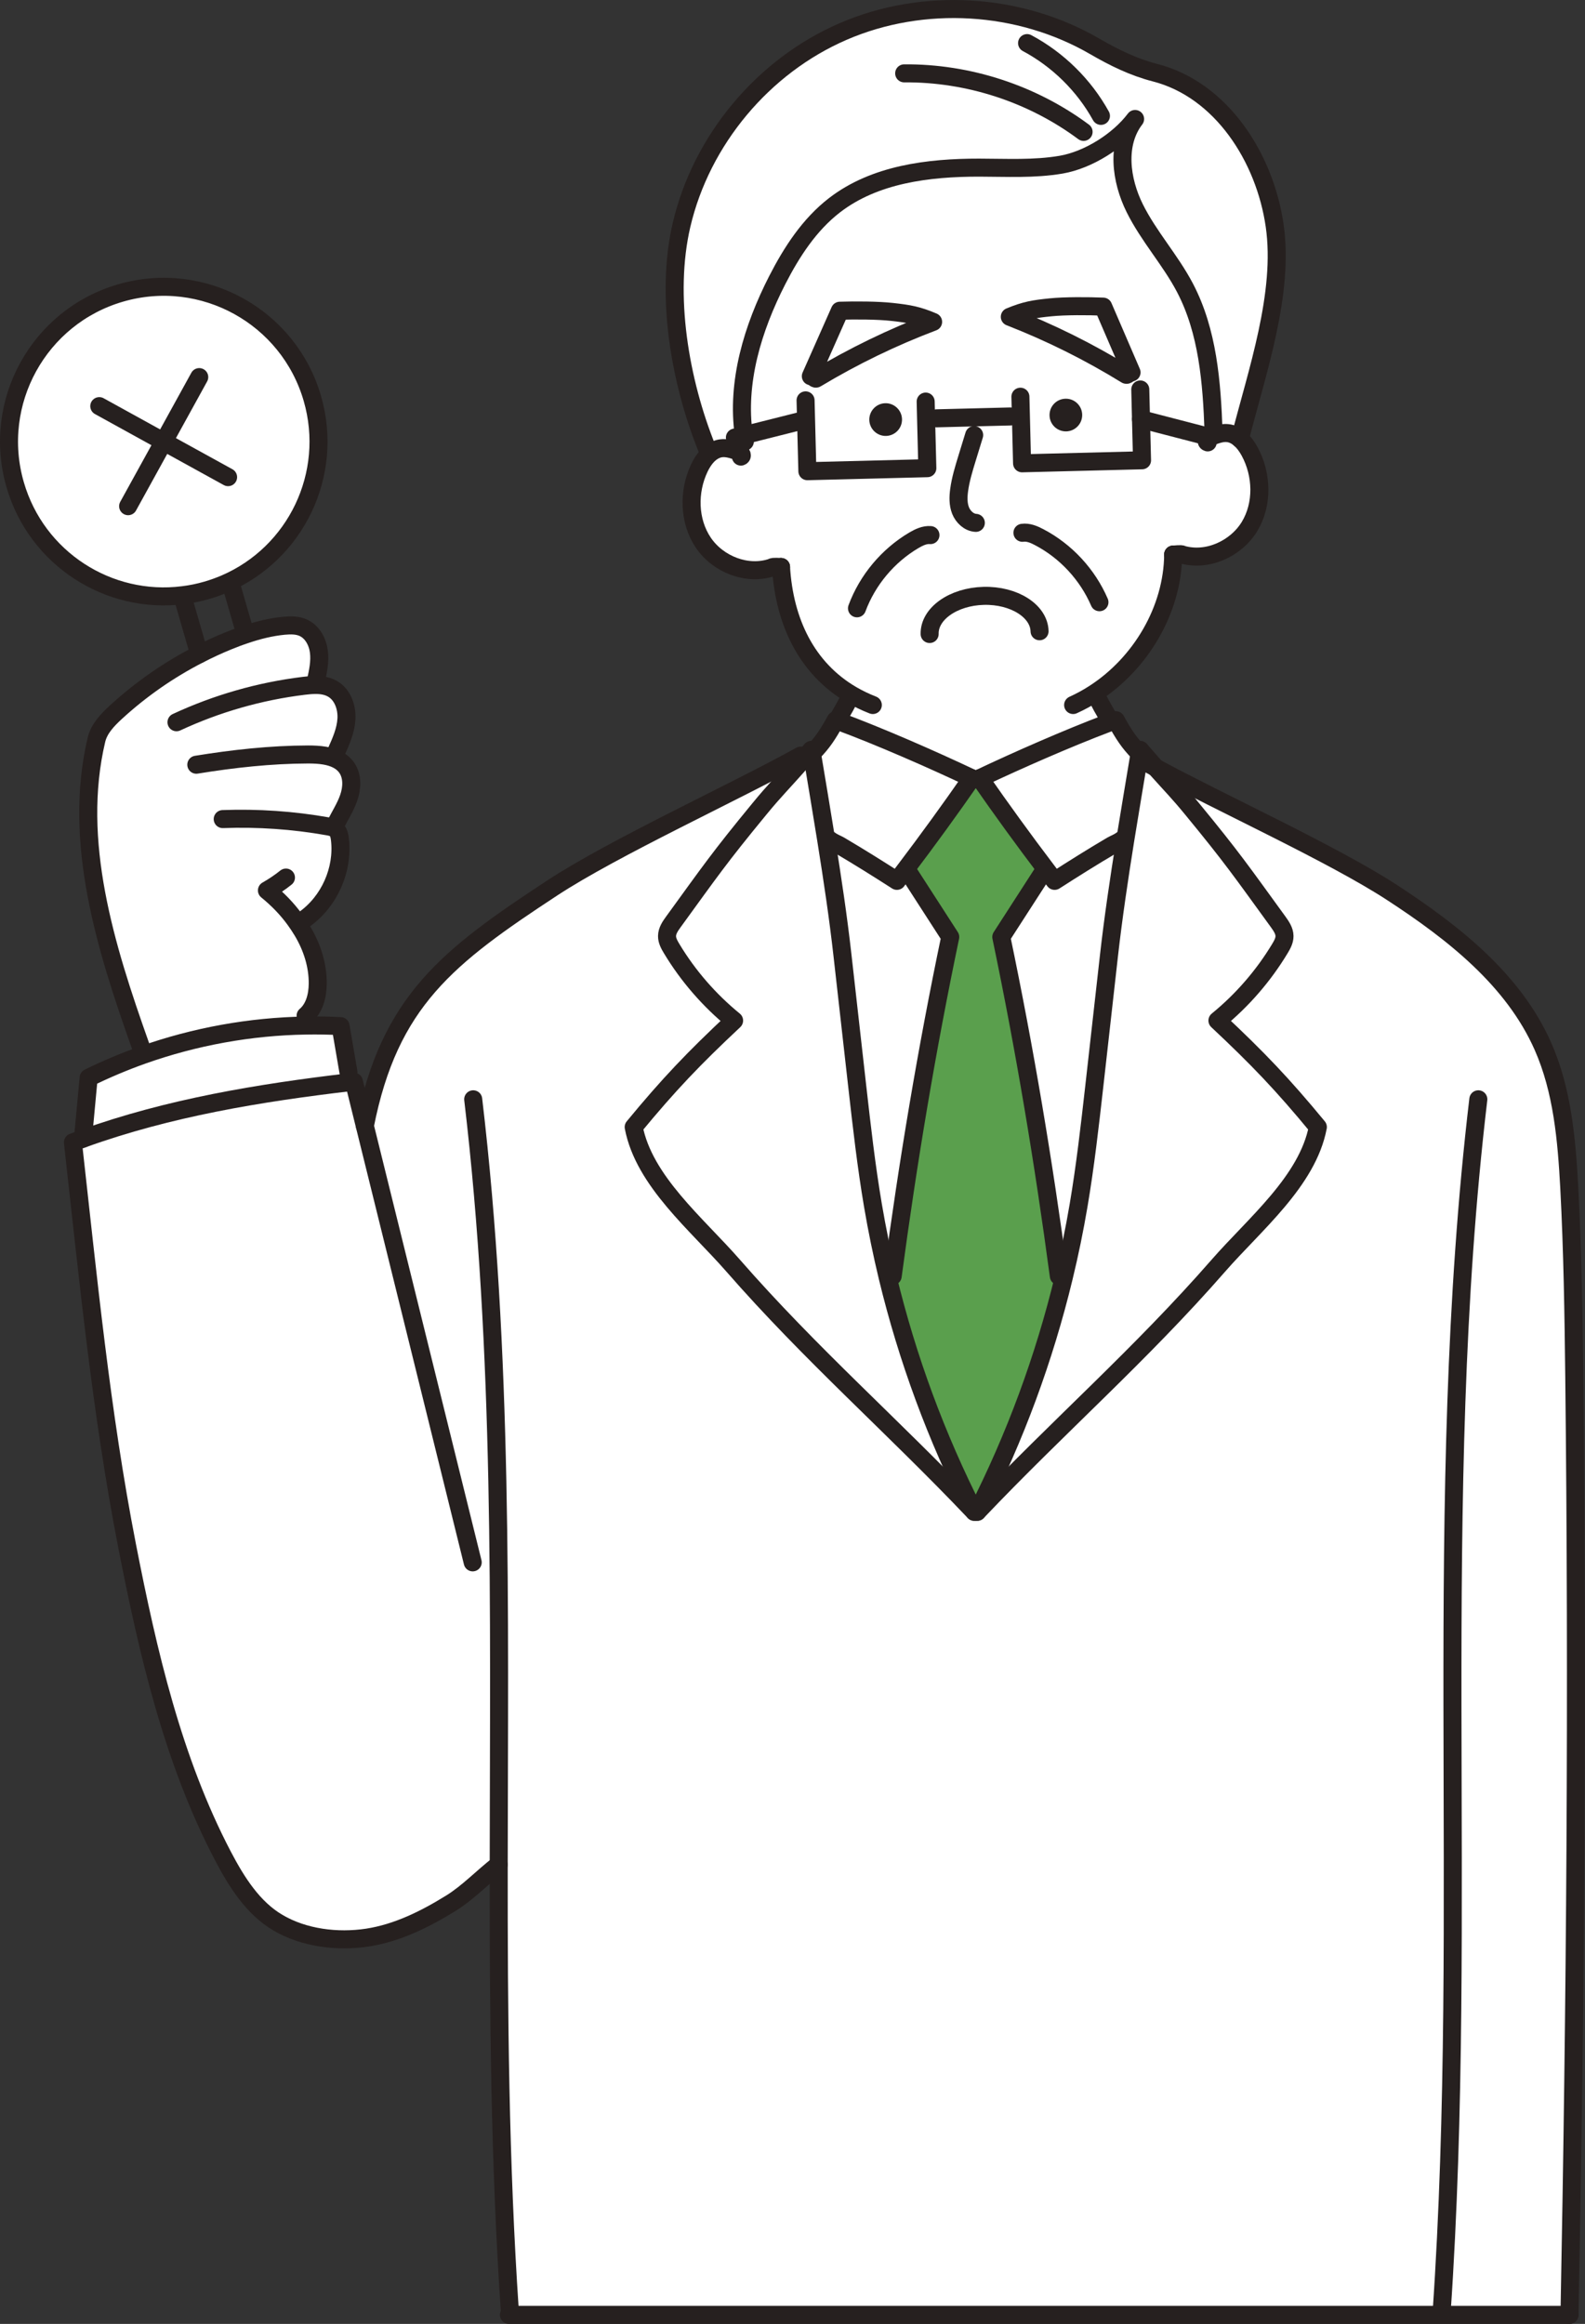 <?xml version="1.0" encoding="UTF-8"?>
<svg xmlns="http://www.w3.org/2000/svg" id="_レイヤー_2" data-name="レイヤー_2" viewBox="0 0 351.7 515.43">
  <rect x="0" y="0" width="351.7" height="515.43" fill="#333333" stroke="none"/>
  <defs>
    <style>
      .cls-1 {
        fill: #5a9f4d;
      }

      .cls-2 {
        fill: none;
        stroke: #26201f;
        stroke-linecap: round;
        stroke-linejoin: round;
        stroke-width: 4px;
      }

      .cls-3 {
        fill: #26201f;
      }

      .cls-4 {
        fill: #fff;
      }
    </style>
  </defs>
  <g id="_レイヤー_1-2" data-name="レイヤー_1">
    <g>
      <g>
        <path class="cls-4" d="M31.61,234.01c11.63-4.12,23.92-6.35,36.25-6.55,2.57-.05,5.14,0,7.71.13.54,3.28,1.21,6.93,1.75,10.21l.26,2.23c-20.04,2.36-40.08,5.65-59.17,12.52.31-3.61.95-9.9,1.26-13.51,3.88-1.9,7.87-3.58,11.94-5.03Z"></path>
        <path class="cls-4" d="M232.24,193.02c.58.79,1.17,1.57,1.77,2.35,4.32-2.77,8.25-5.24,12.69-7.86.64-.37,1.37-.58,2.31-1.28l.67.11c-1.38,8.61-2.66,17.25-3.59,25.46l-3.27,29.1c-1,8.84-2,17.68-3.49,26.46-.91,5.35-2,10.67-3.28,15.94l-1.1-.27c-3.39-25.36-7.54-50.19-12.77-75.21,3.03-4.68,6.05-9.37,9.07-14.05l.99-.75Z"></path>
        <path class="cls-4" d="M40.6,132.01c-16.47,2.09-32.48-8.07-37.24-24.52-5.27-18.21,5.23-37.26,23.44-42.52s37.26,5.22,42.52,23.44c4.85,16.8-3.69,34.31-19.36,41.06-1.31.56-2.67,1.05-4.08,1.46-1.76.51-3.52.87-5.28,1.08Z"></path>
        <path class="cls-3" d="M240.13,91.96c.05,2.01-1.53,3.67-3.53,3.72-2.01.05-3.67-1.53-3.72-3.53-.05-2.01,1.53-3.67,3.54-3.72,2-.05,3.66,1.53,3.71,3.53Z"></path>
        <path class="cls-3" d="M200.15,92.97c.05,2-1.53,3.67-3.54,3.72-2,.05-3.67-1.54-3.72-3.54s1.54-3.67,3.54-3.72,3.67,1.54,3.72,3.54Z"></path>
        <path class="cls-4" d="M184.02,186.23c.94.7,1.67.91,2.3,1.28,4.44,2.62,8.38,5.09,12.7,7.86.6-.78,1.19-1.56,1.77-2.35l.99.75c3.02,4.68,6.04,9.37,9.07,14.05-5.23,25.02-9.38,49.85-12.77,75.21l-1.11.27c-1.27-5.27-2.36-10.59-3.27-15.94-1.49-8.78-2.49-17.62-3.49-26.46-1.09-9.7-2.18-19.4-3.28-29.1-.92-8.21-2.21-16.85-3.59-25.46l.68-.11Z"></path>
        <path class="cls-1" d="M216.19,335.31c-8.41-16.51-14.87-34.01-19.22-52.01l1.11-.27c3.39-25.36,7.54-50.19,12.77-75.21-3.03-4.68-6.05-9.37-9.07-14.05l-.99-.75c5.1-6.72,10.04-13.53,14.83-20.42h1.79c4.79,6.89,9.73,13.7,14.83,20.42l-.99.75c-3.02,4.68-6.04,9.37-9.07,14.05,5.23,25.02,9.38,49.85,12.77,75.21l1.1.27c-4.35,18-10.81,35.5-19.21,52.01h-.65Z"></path>
        <path class="cls-4" d="M21.4,164.08c.59-2.47,2.46-4.41,4.33-6.13,5.54-5.08,11.78-9.42,18.48-12.84,2.08-1.07,4.2-2.05,6.36-2.93,1.31-.54,2.63-1.04,3.98-1.48,2.75-.93,5.58-1.63,8.46-1.91,1.45-.13,2.96-.16,4.28.44,2.02.91,3.2,3.13,3.47,5.32.28,2.2-.2,4.41-.68,6.58l-.02.79c1.35,0,2.66.22,3.8.9,2.2,1.31,3.16,4.1,3.01,6.66s-1.22,4.96-2.27,7.3l-2.53.82c1.97.34,3.78,1.1,4.89,2.71,1.29,1.89,1.18,4.44.43,6.6-.74,2.17-2.04,4.09-3.02,6.16l-1.63.21c.63.11,1.29.24,1.78.66.63.54.81,1.43.91,2.25.78,6.72-2.35,13.75-7.86,17.68l-2.13.1c.59.81,1.15,1.66,1.68,2.54,2.12,3.54,3.44,7.62,3.38,11.75-.03,2.58-.72,5.35-2.69,7.02l.05,2.18c-12.33.2-24.62,2.43-36.25,6.55l-.46-2.13c-7.75-21.8-15.08-45.28-9.75-67.8Z"></path>
        <path class="cls-4" d="M244.79,68.01c2.09,4.86,4.19,9.73,6.29,14.59-.17-.21-.95.66-1.18.52-8.2-5.05-16.85-9.35-25.83-12.85,3.45-1.43,5.38-1.74,9.09-2.11,3.16-.32,8.28-.29,11.63-.15Z"></path>
        <path class="cls-4" d="M162.89,226.36c-5.49-4.48-10.21-9.9-13.86-15.97-.52-.86-1.03-1.78-1.02-2.78.01-1.17.72-2.2,1.41-3.15,8.21-11.3,10.18-14.22,19.05-25,3.54-4.32,4.91-5.51,9.9-11.2.51-.59,1.07-1.23,1.67-1.92.03.19.06.37.09.56,1.05,6.32,2.16,12.87,3.21,19.44,1.38,8.61,2.67,17.25,3.59,25.46,1.1,9.7,2.19,19.4,3.28,29.1,1,8.84,2,17.68,3.49,26.46.91,5.35,2,10.67,3.27,15.94,4.35,18,10.81,35.5,19.22,52.01-18.11-19.06-36.26-34.85-53.53-54.62-8.03-9.19-19.76-18.72-22.05-30.71,7.83-9.49,13.3-15.21,22.28-23.62Z"></path>
        <path class="cls-4" d="M270.37,280.69c-17.27,19.77-35.42,35.56-53.53,54.62,8.4-16.51,14.86-34.01,19.21-52.01,1.28-5.27,2.37-10.59,3.28-15.94,1.49-8.78,2.49-17.62,3.49-26.46l3.27-29.1c.93-8.21,2.21-16.85,3.59-25.46,1.06-6.57,2.17-13.12,3.22-19.44.03-.19.06-.37.09-.56,1.35,1.56,2.47,2.84,3.43,3.92,3.62,4.05,5.06,5.44,8.14,9.2,8.87,10.78,10.84,13.7,19.05,25,.68.95,1.4,1.98,1.41,3.15.01,1-.5,1.92-1.02,2.78-3.66,6.07-8.37,11.49-13.86,15.97,8.98,8.41,14.45,14.13,22.28,23.62-2.29,11.99-14.02,21.52-22.05,30.71Z"></path>
        <path class="cls-4" d="M205.77,103.84l-26.62.67-.29-11.33h-.46s-13.35,3.37-13.35,3.37c-1.7-11.76,1.98-23.8,7.42-34.43,3.2-6.24,7.13-12.3,12.69-16.59,8.91-6.88,20.83-8.36,32.09-8.35,6.09.01,12.22.37,18.23-.66,6-1.04,12.73-5.27,16.39-10.13-4.24,5.51-3.18,13.56-.08,19.79,3.09,6.23,7.91,11.48,11.14,17.64,5.09,9.7,5.96,21.01,6.35,31.96l.47.68c-.43.15-.85.32-1.26.49l-15.31-3.97.23,9.11-26.62.67-.26-10.45-2.37.06-16.3.41-2.37.06.28,11ZM186.36,68.92c-2.14,4.84-4.29,9.68-6.44,14.52.18-.21.94.67,1.17.53,8.26-4.96,16.96-9.18,25.96-12.58-3.42-1.46-5.36-1.79-9.06-2.2-3.16-.36-8.27-.38-11.63-.27ZM251.08,82.6c-2.1-4.86-4.2-9.73-6.29-14.59-3.35-.14-8.47-.17-11.63.15-3.71.37-5.64.68-9.09,2.11,8.98,3.5,17.63,7.8,25.83,12.85.23.14,1.01-.73,1.18-.52ZM236.6,95.68c2-.05,3.58-1.71,3.53-3.72-.05-2-1.71-3.58-3.71-3.53-2.01.05-3.59,1.71-3.54,3.72.05,2,1.71,3.58,3.72,3.53ZM196.61,96.69c2.01-.05,3.59-1.72,3.54-3.72s-1.72-3.59-3.72-3.54-3.59,1.72-3.54,3.72,1.72,3.59,3.72,3.54Z"></path>
        <path class="cls-4" d="M165.05,96.55l13.35-3.36h.46s.29,11.32.29,11.32l26.62-.67-.28-11,2.37-.06,16.3-.41,2.37-.06.26,10.45,26.62-.67-.23-9.11,15.31,3.97c.41-.17.83-.34,1.26-.49l-.47-.68c-.39-10.95-1.26-22.26-6.35-31.96-3.23-6.16-8.05-11.41-11.14-17.64-3.1-6.23-4.16-14.28.08-19.79-3.66,4.86-10.39,9.09-16.39,10.13-6.01,1.03-12.14.67-18.23.66-11.26-.01-23.18,1.47-32.09,8.35-5.56,4.29-9.49,10.35-12.69,16.59-5.44,10.63-9.12,22.67-7.42,34.43ZM156.88,99.48c-6.01-14.89-9.3-33.96-5.65-49.6,4.4-18.83,18.12-35.24,35.87-42.9,17.75-7.67,39.1-6.4,55.82,3.31,4.22,2.45,8.61,4.61,13.34,5.82,14.76,3.78,24.41,18.85,26.58,33.94,2.17,15.08-3.95,32.51-7.71,47.28.88.76,1.61,1.78,2.16,2.81,2.77,5.1,2.98,11.68-.03,16.64-3.02,4.96-9.39,7.84-14.97,6.22-.08-.21-1.78.02-1.97,0h0s-.02,0,0,0c-.12,12.23-7.17,24.12-17.46,30.77l.49.73c.76,1.48,1.56,2.93,2.4,4.36l.05,1.52c-9.06,3.43-19.9,8.2-28.39,12.21h-1.79c-8.91-4.21-20.4-9.25-29.72-12.7l.38-1.03c.84-1.43,1.64-2.88,2.4-4.36l.26-.42c-9.92-5.83-14.91-16.13-15.64-28.33t0,0h0c-.22,0-1.9-.13-1.97.09-5.49,1.9-12-.65-15.26-5.46s-3.38-11.38-.87-16.62c.6-1.25,1.43-2.5,2.5-3.33l-.82-.95Z"></path>
        <path class="cls-4" d="M246.7,187.51c-4.44,2.62-8.37,5.09-12.69,7.86-.6-.78-1.19-1.56-1.77-2.35-5.1-6.72-10.04-13.53-14.83-20.42,8.49-4.01,19.33-8.78,28.39-12.21.61-.22,1.2-.44,1.79-.66,1.73,3.15,2.93,4.98,5.03,7.12l.28.05c-1.05,6.32-2.16,12.87-3.22,19.44l-.67-.11c-.94.7-1.67.91-2.31,1.28Z"></path>
        <path class="cls-4" d="M18.41,252.55c19.09-6.87,39.13-10.16,59.17-12.52.32-.04.63-.07.95-.11.81,3.26,1.61,6.53,2.42,9.79h.01c5.45-27.68,18.41-37.55,41.56-52.75,13.75-9.03,40.76-21.37,55.13-29.36l.72.66c-4.99,5.69-6.36,6.88-9.9,11.2-8.87,10.78-10.84,13.7-19.05,25-.69.95-1.4,1.98-1.41,3.15-.01,1,.5,1.92,1.02,2.78,3.65,6.07,8.37,11.49,13.86,15.97-8.98,8.41-14.45,14.13-22.28,23.62,2.29,11.99,14.02,21.52,22.05,30.71,17.27,19.77,35.42,35.56,53.53,54.62h.65c18.11-19.06,36.26-34.85,53.53-54.62,8.03-9.19,19.76-18.72,22.05-30.71-7.83-9.49-13.3-15.21-22.28-23.62,5.49-4.48,10.2-9.9,13.86-15.97.52-.86,1.03-1.78,1.02-2.78-.01-1.17-.73-2.2-1.41-3.15-8.21-11.3-10.18-14.22-19.05-25-3.08-3.76-4.52-5.15-8.14-9.2,14.21,7.71,39.42,19.2,52.42,27.67,13.56,8.84,27,19.34,33.53,34.15,4.32,9.78,5.26,20.67,5.84,31.34.74,14,.95,28.02,1.11,42.03.79,69.76.28,138.23-1.06,207.98H113.13v-.82c-2.24-32.94-2.5-65.99-2.47-99.05-3.51,2.71-6.8,6.2-10.56,8.53-5.77,3.58-11.97,6.65-18.6,7.66-6.63,1-14.04.1-19.83-3.31-5.52-3.24-9.17-9.01-12.2-14.79-11.12-21.22-16.64-45.11-21.28-68.85-5.75-29.44-8.66-59.56-12.01-89.43.74-.28,1.49-.55,2.23-.82Z"></path>
        <path class="cls-4" d="M186.32,187.51c-.63-.37-1.36-.58-2.3-1.28l-.68.11c-1.05-6.57-2.16-13.12-3.21-19.44l.28-.05c2.09-2.14,3.3-3.97,5.03-7.12.15.06.31.11.46.17,9.32,3.45,20.81,8.49,29.72,12.7-4.79,6.89-9.73,13.7-14.83,20.42-.58.79-1.17,1.57-1.77,2.35-4.32-2.77-8.26-5.24-12.7-7.86Z"></path>
        <path class="cls-4" d="M186.36,68.92c3.36-.11,8.47-.09,11.63.27,3.7.41,5.64.74,9.06,2.2-9,3.4-17.7,7.62-25.96,12.58-.23.14-.99-.74-1.17-.53,2.15-4.84,4.3-9.68,6.44-14.52Z"></path>
      </g>
      <g>
        <path class="cls-2" d="M180.04,166.34c-.6.69-1.16,1.33-1.67,1.92-4.99,5.69-6.36,6.88-9.9,11.2-8.87,10.78-10.84,13.7-19.05,25-.69.95-1.4,1.98-1.41,3.15-.01,1,.5,1.92,1.02,2.78,3.65,6.07,8.37,11.49,13.86,15.97-8.98,8.41-14.45,14.13-22.28,23.62,2.29,11.99,14.02,21.52,22.05,30.71,17.27,19.77,35.42,35.56,53.53,54.62"></path>
        <path class="cls-2" d="M177.65,167.6c-14.37,7.99-41.38,20.33-55.13,29.36-23.15,15.2-36.11,25.07-41.56,52.75"></path>
        <path class="cls-2" d="M105,243.82c6.67,56.27,5.73,113.02,5.66,169.74-.03,33.06.23,66.11,2.47,99.05"></path>
        <path class="cls-2" d="M215.62,172.6c-4.79,6.89-9.73,13.7-14.83,20.42-.58.79-1.17,1.57-1.77,2.35-4.32-2.77-8.26-5.24-12.7-7.86-.63-.37-1.36-.58-2.3-1.28"></path>
        <path class="cls-2" d="M180.41,166.85c2.09-2.14,3.3-3.97,5.03-7.12.15.06.31.11.46.17,9.32,3.45,20.81,8.49,29.72,12.7"></path>
        <path class="cls-2" d="M180.04,166.34c.03.19.06.37.09.56,1.05,6.32,2.16,12.87,3.21,19.44,1.38,8.61,2.67,17.25,3.59,25.46,1.1,9.7,2.19,19.4,3.28,29.1,1,8.84,2,17.68,3.49,26.46.91,5.35,2,10.67,3.27,15.94,4.35,18,10.81,35.5,19.22,52.01"></path>
        <path class="cls-2" d="M201.78,193.77c3.02,4.68,6.04,9.37,9.07,14.05-5.23,25.02-9.38,49.85-12.77,75.21"></path>
        <path class="cls-2" d="M186.28,158.87c.84-1.43,1.64-2.88,2.4-4.36"></path>
        <path class="cls-2" d="M252.99,166.34c1.35,1.56,2.47,2.84,3.43,3.92,3.62,4.05,5.06,5.44,8.14,9.2,8.87,10.78,10.84,13.7,19.05,25,.68.95,1.4,1.98,1.41,3.15.01,1-.5,1.92-1.02,2.78-3.66,6.07-8.37,11.49-13.86,15.97,8.98,8.41,14.45,14.13,22.28,23.62-2.29,11.99-14.02,21.52-22.05,30.71-17.27,19.77-35.42,35.56-53.53,54.62"></path>
        <path class="cls-2" d="M255.27,169.63c.37.21.76.42,1.15.63,14.21,7.71,39.42,19.2,52.42,27.67,13.56,8.84,27,19.34,33.53,34.15,4.32,9.78,5.26,20.67,5.84,31.34.74,14,.95,28.02,1.11,42.03.79,69.76.28,138.23-1.06,207.98"></path>
        <path class="cls-2" d="M328.03,243.82c-10.57,89.23-2.02,179.66-8.16,269.3"></path>
        <path class="cls-2" d="M217.41,172.6c4.79,6.89,9.73,13.7,14.83,20.42.58.79,1.17,1.57,1.77,2.35,4.32-2.77,8.25-5.24,12.69-7.86.64-.37,1.37-.58,2.31-1.28"></path>
        <path class="cls-2" d="M252.62,166.85c-2.1-2.14-3.3-3.97-5.03-7.12-.59.22-1.18.44-1.79.66-9.06,3.43-19.9,8.2-28.39,12.21"></path>
        <path class="cls-2" d="M252.99,166.34c-.03.19-.06.37-.09.56-1.05,6.32-2.16,12.87-3.22,19.44-1.38,8.61-2.66,17.25-3.59,25.46l-3.27,29.1c-1,8.84-2,17.68-3.49,26.46-.91,5.35-2,10.67-3.28,15.94-4.35,18-10.81,35.5-19.21,52.01"></path>
        <path class="cls-2" d="M231.25,193.77c-3.02,4.68-6.04,9.37-9.07,14.05,5.23,25.02,9.38,49.85,12.77,75.21"></path>
        <path class="cls-2" d="M245.75,158.87c-.84-1.43-1.64-2.88-2.4-4.36"></path>
        <path class="cls-2" d="M104.89,346.52c-7.98-32.28-15.96-64.54-23.94-96.81-.81-3.26-1.61-6.53-2.42-9.79-.32.04-.63.07-.95.11-20.04,2.36-40.08,5.65-59.17,12.52-.74.27-1.49.54-2.23.82,3.35,29.87,6.26,59.99,12.01,89.43,4.64,23.74,10.16,47.63,21.28,68.85,3.03,5.78,6.68,11.55,12.2,14.79,5.79,3.41,13.2,4.31,19.83,3.31,6.63-1.01,12.83-4.08,18.6-7.66,3.76-2.33,7.05-5.82,10.56-8.53"></path>
        <path class="cls-2" d="M77.32,237.8c-.54-3.28-1.21-6.93-1.75-10.21-2.57-.13-5.14-.18-7.71-.13-12.33.2-24.62,2.43-36.25,6.55-4.07,1.45-8.06,3.13-11.94,5.03-.31,3.61-.95,9.9-1.26,13.51"></path>
        <path class="cls-2" d="M70.08,151.13c.48-2.17.96-4.38.68-6.58-.27-2.19-1.45-4.41-3.47-5.32-1.32-.6-2.83-.57-4.28-.44-2.88.28-5.71.98-8.46,1.91-1.35.44-2.67.94-3.98,1.48-2.16.88-4.28,1.86-6.36,2.93-6.7,3.42-12.94,7.76-18.48,12.84-1.87,1.72-3.74,3.66-4.33,6.13-5.33,22.52,2,46,9.75,67.8"></path>
        <path class="cls-2" d="M39.16,160.19c8.92-4.15,18.49-6.89,28.26-8.08.87-.11,1.76-.19,2.64-.19,1.35,0,2.66.22,3.8.9,2.2,1.31,3.16,4.1,3.01,6.66s-1.22,4.96-2.27,7.3"></path>
        <path class="cls-2" d="M43.56,169.61c8.2-1.33,16.49-2.25,24.8-2.27,1.21,0,2.49.05,3.71.26,1.97.34,3.78,1.1,4.89,2.71,1.29,1.89,1.18,4.44.43,6.6-.74,2.17-2.04,4.09-3.02,6.16"></path>
        <path class="cls-2" d="M49.42,181.67c7.8-.29,15.63.25,23.32,1.61.63.11,1.29.24,1.78.66.63.54.81,1.43.91,2.25.78,6.72-2.35,13.75-7.86,17.68"></path>
        <path class="cls-2" d="M63.45,194.64c-1.32,1.06-2.74,2.01-4.22,2.85,2.4,1.96,4.45,4.06,6.21,6.48.59.81,1.15,1.66,1.68,2.54,2.12,3.54,3.44,7.62,3.38,11.75-.03,2.58-.72,5.35-2.69,7.02"></path>
        <line class="cls-2" x1="44.21" y1="145.1" x2="40.74" y2="133.12"></line>
        <line class="cls-2" x1="51.35" y1="129.91" x2="54.03" y2="139.17"></line>
        <path class="cls-2" d="M40.6,132.01c-16.47,2.09-32.48-8.07-37.24-24.52-5.27-18.21,5.23-37.26,23.44-42.52s37.26,5.22,42.52,23.44c4.85,16.8-3.69,34.31-19.36,41.06-1.31.56-2.67,1.05-4.08,1.46-1.76.51-3.52.87-5.28,1.08Z"></path>
        <polyline class="cls-2" points="44.21 83.64 36.32 97.96 28.43 112.27"></polyline>
        <polyline class="cls-2" points="22.03 90.08 36.32 97.96 50.61 105.83"></polyline>
        <path class="cls-2" d="M173.3,125.76c.73,12.2,5.72,22.5,15.64,28.33,1.47.86,3.04,1.62,4.73,2.28"></path>
        <path class="cls-2" d="M173.3,125.76s.03,0,0,0h0Z"></path>
        <path class="cls-2" d="M164.4,101.27c.53-.18-.04-.95-.57-1.14-1.27-.44-2.6-.89-3.93-.69-.82.13-1.55.49-2.2.99-1.07.83-1.9,2.08-2.5,3.33-2.51,5.24-2.39,11.81.87,16.62s9.77,7.36,15.26,5.46c.07-.22,1.75-.08,1.97-.08"></path>
        <path class="cls-2" d="M186.36,68.92c3.36-.11,8.47-.09,11.63.27,3.7.41,5.64.74,9.06,2.2-9,3.4-17.7,7.62-25.96,12.58-.23.14-.99-.74-1.17-.53,2.15-4.84,4.3-9.68,6.44-14.52Z"></path>
        <path class="cls-2" d="M244.79,68.01c-3.35-.14-8.47-.17-11.63.15-3.71.37-5.64.68-9.09,2.11,8.98,3.5,17.63,7.8,25.83,12.85.23.14,1.01-.73,1.18-.52-2.1-4.86-4.2-9.73-6.29-14.59Z"></path>
        <polyline class="cls-2" points="205.4 89.07 205.49 92.84 205.77 103.84 179.15 104.51 178.86 93.18 178.75 88.8"></polyline>
        <polyline class="cls-2" points="163.07 97.05 165.05 96.55 178.4 93.19"></polyline>
        <path class="cls-2" d="M206.46,118.68c-1.3-.11-2.54.49-3.67,1.15-5.76,3.4-10.3,8.82-12.63,15.09"></path>
        <path class="cls-2" d="M260.32,123.01c-.12,12.23-7.17,24.12-17.46,30.77-1.51.98-3.1,1.85-4.74,2.59"></path>
        <path class="cls-2" d="M260.32,123.01s-.03,0,0,0h0Z"></path>
        <path class="cls-2" d="M267.98,98.12c-.54-.16-.01-.96.51-1.17.41-.17.83-.34,1.26-.49.86-.29,1.74-.49,2.63-.4,1.04.1,1.96.58,2.75,1.27.88.76,1.61,1.78,2.16,2.81,2.77,5.1,2.98,11.68-.03,16.64-3.02,4.96-9.39,7.84-14.97,6.22-.08-.21-1.78.02-1.97,0"></path>
        <polyline class="cls-2" points="226.42 87.99 226.53 92.31 226.79 102.76 253.41 102.09 253.18 92.98 253.02 86.38"></polyline>
        <line class="cls-2" x1="268.49" y1="96.95" x2="253.18" y2="92.98"></line>
        <path class="cls-2" d="M226.87,118.17c1.29-.18,2.56.36,3.71.97,5.93,3.1,10.73,8.29,13.38,14.43"></path>
        <path class="cls-2" d="M269.28,95.78c-.39-10.95-1.26-22.26-6.35-31.96-3.23-6.16-8.05-11.41-11.14-17.64-3.1-6.23-4.16-14.28.08-19.79-3.66,4.86-10.39,9.09-16.39,10.13-6.01,1.03-12.14.67-18.23.66-11.26-.01-23.18,1.47-32.09,8.35-5.56,4.29-9.49,10.35-12.69,16.59-5.44,10.63-9.12,22.67-7.42,34.43.06.46.14.92.22,1.38"></path>
        <path class="cls-2" d="M275.13,97.33c3.76-14.77,9.88-32.2,7.71-47.28-2.17-15.09-11.82-30.16-26.58-33.94-4.73-1.21-9.12-3.37-13.34-5.82-16.72-9.71-38.07-10.98-55.82-3.31-17.75,7.66-31.47,24.07-35.87,42.9-3.65,15.64-.36,34.71,5.65,49.6"></path>
        <line class="cls-2" x1="207.86" y1="92.78" x2="224.16" y2="92.37"></line>
        <path class="cls-2" d="M230.67,140.01c-.11-4.5-5.66-8.02-12.4-7.85-6.73.17-12.1,3.96-11.99,8.46"></path>
        <path class="cls-2" d="M216.16,96.5c-.53,1.74-1.06,3.47-1.6,5.21-.7,2.29-1.41,4.6-1.73,6.97-.21,1.52-.25,3.12.31,4.55.57,1.42,1.86,2.65,3.39,2.74"></path>
        <path class="cls-2" d="M200.63,16.27c14.21-.12,28.41,4.51,39.81,12.98"></path>
        <path class="cls-2" d="M227.9,9.56c6.86,3.66,12.63,9.34,16.39,16.14"></path>
        <polyline class="cls-2" points="112.92 513.43 113.13 513.43 348.26 513.43"></polyline>
      </g>
    </g>
  </g>
</svg>
